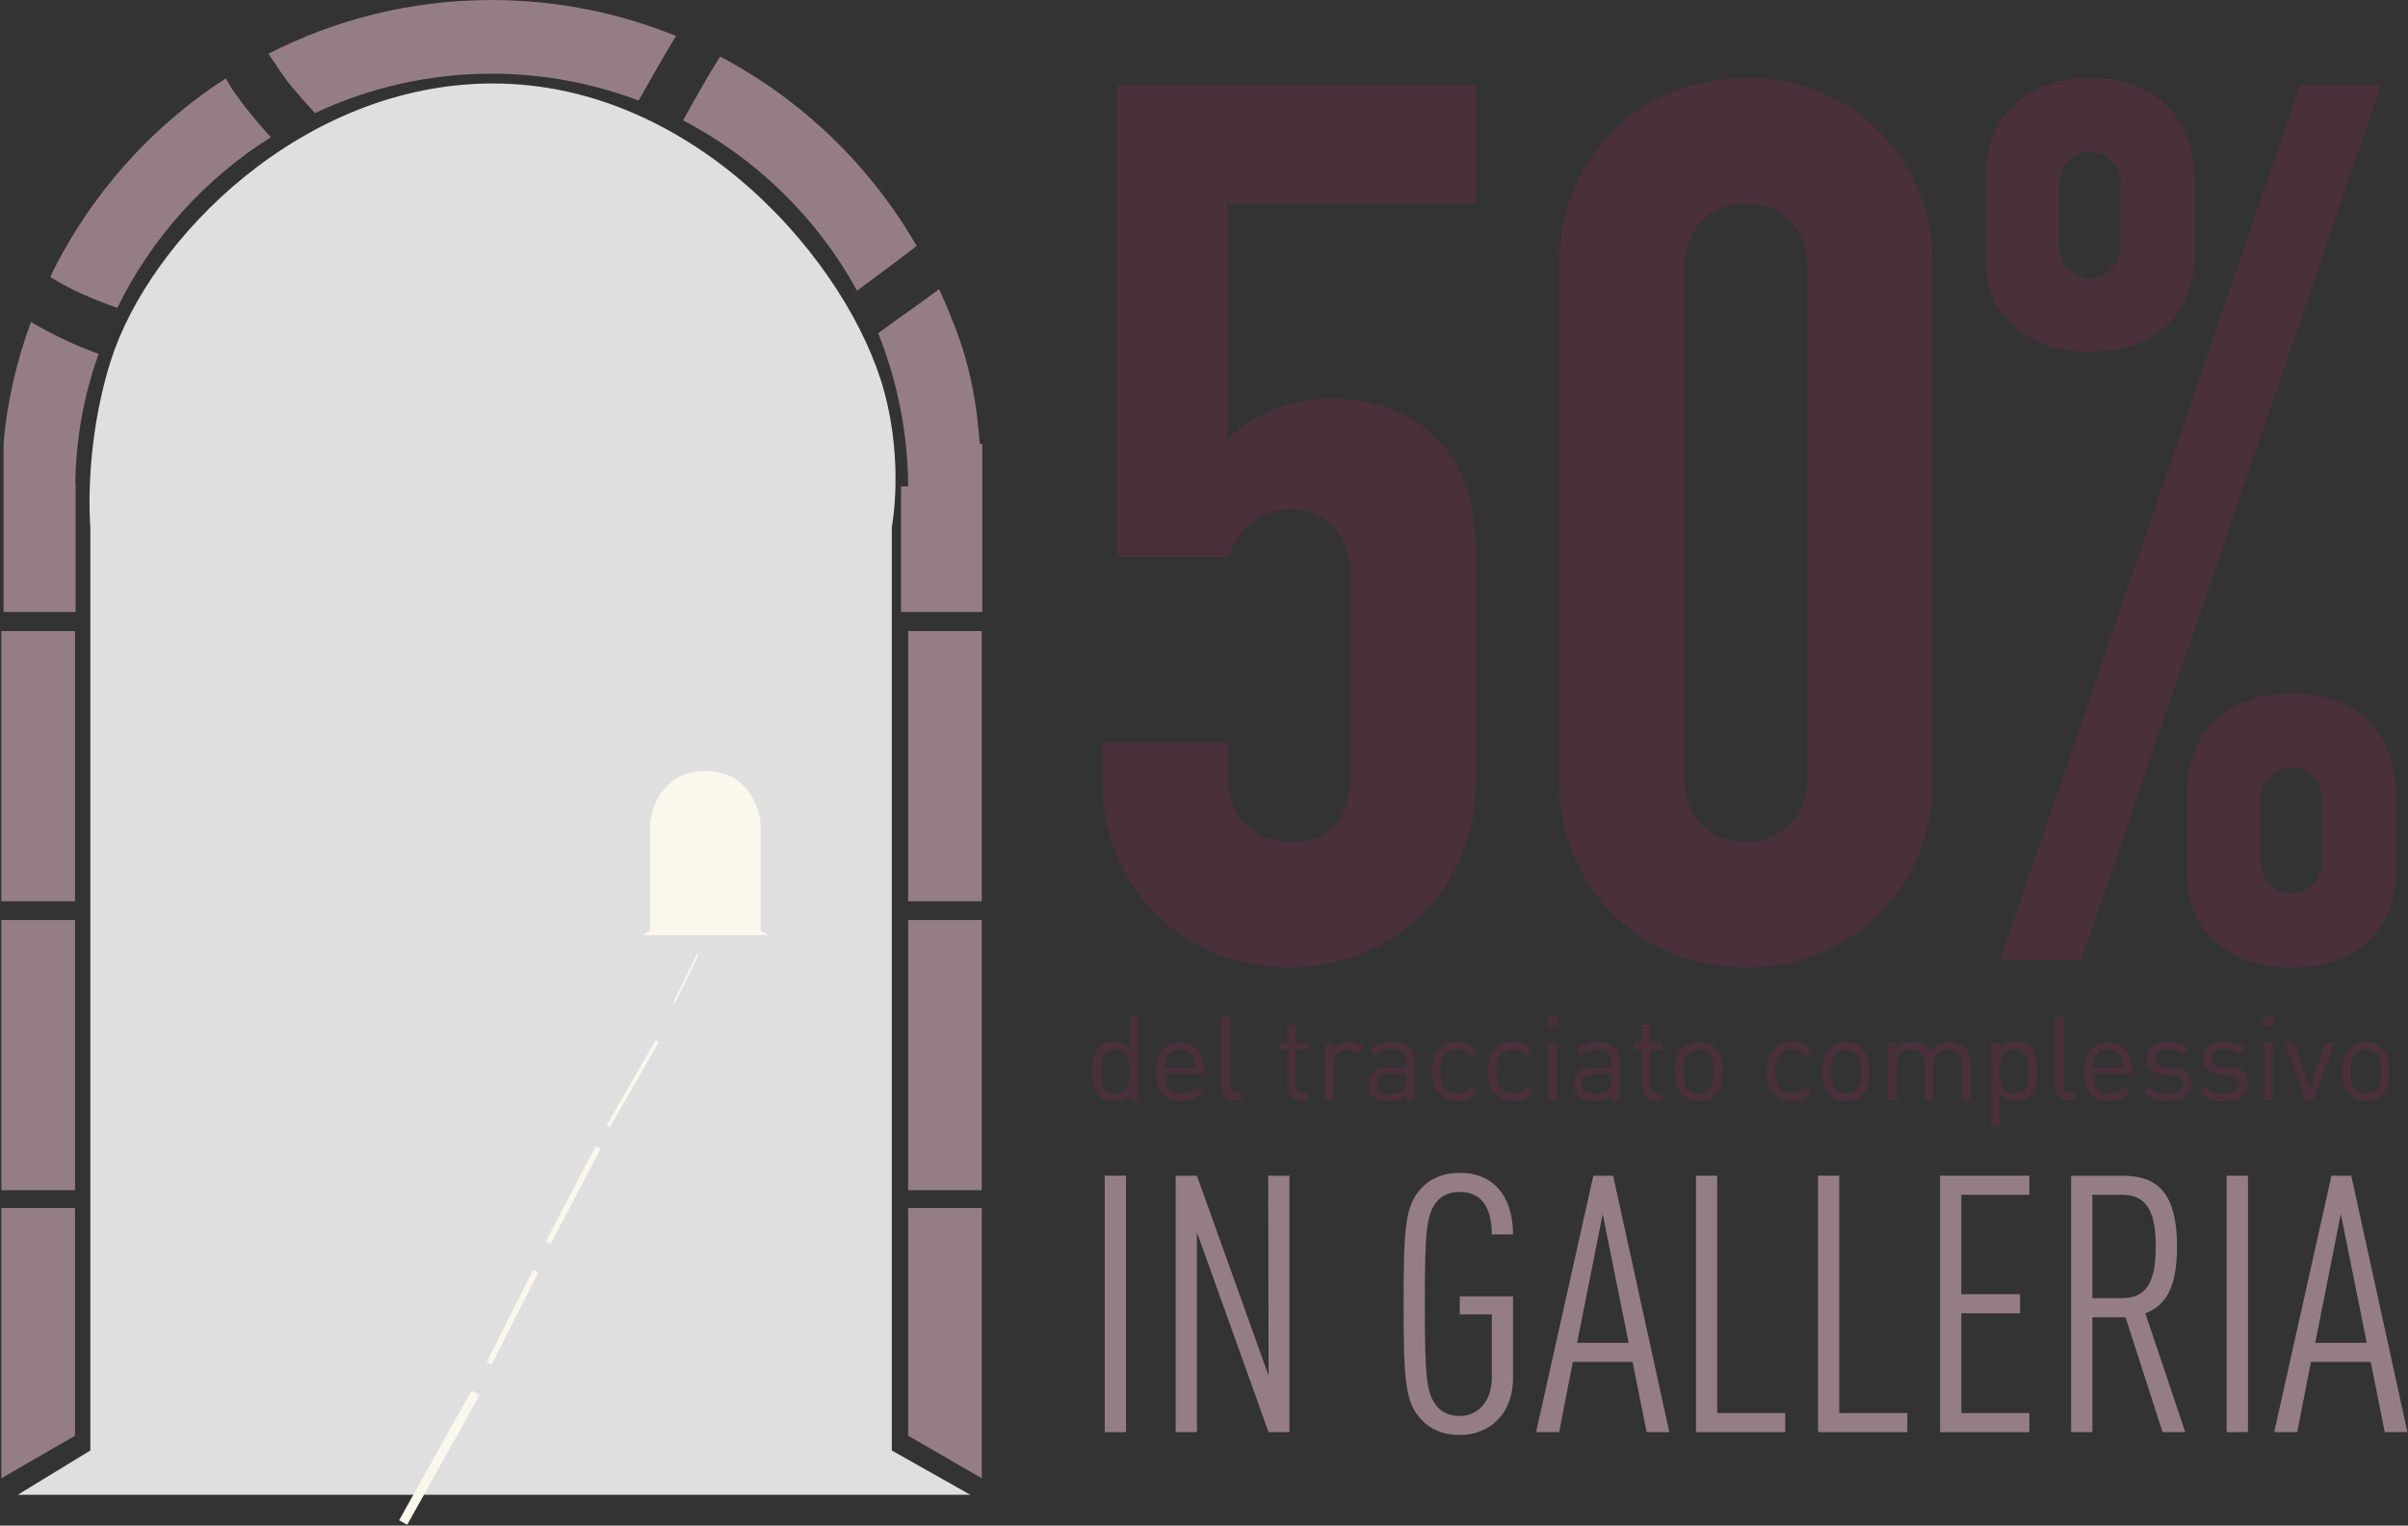 <?xml version="1.0" encoding="UTF-8" standalone="no"?>
<svg width="1304px" height="826px" viewBox="0 0 1304 826" version="1.1" xmlns="http://www.w3.org/2000/svg" xmlns:xlink="http://www.w3.org/1999/xlink" xmlns:sketch="http://www.bohemiancoding.com/sketch/ns">
    <rect x="0" y="0" width="1304" height="826" fill="#333333" stroke="none"/>
    <!-- Generator: Sketch 3.5.1 (25234) - http://www.bohemiancoding.com/sketch -->
    <title>Group 22</title>
    <desc>Created with Sketch.</desc>
    <defs></defs>
    <g id="tecnologie" stroke="none" stroke-width="1" fill="none" fill-rule="evenodd" sketch:type="MSPage">
        <g id="Group-22" sketch:type="MSLayerGroup">
            <path d="M799.159,110.032 L664.803,110.032 L664.803,237.736 C671.007,231.532 678.987,226.326 688.747,222.106 C698.497,217.897 709.364,215.787 721.338,215.787 C744.389,215.787 763.129,222.886 777.542,237.072 C791.945,251.268 799.159,272.105 799.159,299.593 L799.159,421.976 C799.159,437.939 796.383,452.135 790.843,464.544 C785.292,476.963 777.873,487.605 768.562,496.47 C759.251,505.345 748.496,512.1 736.302,516.756 C724.103,521.412 711.364,523.74 698.058,523.74 C684.757,523.74 672.007,521.412 659.813,516.756 C647.614,512.1 636.869,505.345 627.553,496.47 C618.242,487.605 610.814,476.963 605.273,464.544 C599.724,452.135 596.959,437.939 596.959,421.976 L596.959,402.022 L664.803,402.022 L664.803,419.315 C664.803,430.851 668.012,439.83 674.446,446.252 C680.869,452.686 689.185,455.898 699.389,455.898 C709.583,455.898 717.451,452.801 723.001,446.585 C728.542,440.381 731.318,431.735 731.318,420.646 L731.318,309.57 C731.318,300.259 728.323,292.277 722.338,285.625 C716.348,278.975 708.701,275.648 699.389,275.648 C693.619,275.648 688.747,276.647 684.757,278.641 C680.767,280.636 677.441,282.965 674.777,285.625 C672.119,288.286 670.007,291.175 668.461,294.272 C666.9,297.38 665.686,299.821 664.803,301.588 L604.941,301.588 L604.941,46.18 L799.159,46.18 L799.159,110.032 Z" id="Fill-1" fill="#4A303A" sketch:type="MSShapeGroup"></path>
            <path d="M912.224,421.976 C912.224,431.735 915.321,439.83 921.538,446.253 C927.742,452.686 935.724,455.898 945.482,455.898 C955.229,455.898 963.211,452.686 969.425,446.253 C975.629,439.83 978.739,431.735 978.739,421.976 L978.739,143.954 C978.739,134.205 975.629,126.11 969.425,119.677 C963.211,113.254 955.229,110.032 945.482,110.032 C935.724,110.032 927.742,113.254 921.538,119.677 C915.321,126.11 912.224,134.205 912.224,143.954 L912.224,421.976 Z M844.383,143.954 C844.383,127.991 847.148,113.805 852.697,101.386 C858.235,88.977 865.666,78.335 874.977,69.46 C884.291,60.595 895.036,53.83 907.237,49.174 C919.428,44.517 932.178,42.19 945.482,42.19 C958.785,42.19 971.525,44.517 983.726,49.174 C995.917,53.83 1006.672,60.595 1015.984,69.46 C1025.297,78.335 1032.715,88.977 1038.266,101.386 C1043.805,113.805 1046.58,127.991 1046.58,143.954 L1046.58,421.976 C1046.58,437.939 1043.805,452.135 1038.266,464.544 C1032.715,476.963 1025.297,487.606 1015.984,496.47 C1006.672,505.345 995.917,512.1 983.726,516.756 C971.525,521.413 958.785,523.74 945.482,523.74 C932.178,523.74 919.428,521.413 907.237,516.756 C895.036,512.1 884.291,505.345 874.977,496.47 C865.666,487.606 858.235,476.963 852.697,464.544 C847.148,452.135 844.383,437.939 844.383,421.976 L844.383,143.954 Z" id="Fill-3" fill="#4A303A" sketch:type="MSShapeGroup"></path>
            <path d="M1224.163,466.539 C1224.163,471.424 1225.826,475.518 1229.153,478.844 C1232.476,482.169 1236.354,483.832 1240.793,483.832 C1245.219,483.832 1249.107,482.169 1252.431,478.844 C1255.757,475.518 1257.42,471.424 1257.42,466.539 L1257.42,432.617 C1257.42,427.743 1255.757,423.639 1252.431,420.312 C1249.107,416.987 1245.219,415.324 1240.793,415.324 C1236.354,415.324 1232.476,416.987 1229.153,420.312 C1225.826,423.639 1224.163,427.743 1224.163,432.617 L1224.163,466.539 Z M1240.793,523.74 C1223.5,523.74 1209.75,519.085 1199.553,509.772 C1189.349,500.461 1184.255,488.27 1184.255,473.191 L1184.255,429.958 C1184.255,413.111 1189.349,399.809 1199.553,390.05 C1209.75,380.301 1223.5,375.417 1240.793,375.417 C1258.086,375.417 1271.823,380.301 1282.03,390.05 C1292.224,399.809 1297.328,413.111 1297.328,429.958 L1297.328,473.191 C1297.328,488.27 1292.224,500.461 1282.03,509.772 C1271.823,519.085 1258.086,523.74 1240.793,523.74 L1240.793,523.74 Z M1131.712,150.605 C1136.138,150.605 1140.026,148.942 1143.352,145.617 C1146.676,142.29 1148.34,138.196 1148.34,133.312 L1148.34,99.39 C1148.34,94.517 1146.676,90.411 1143.352,87.086 C1140.026,83.76 1136.138,82.097 1131.712,82.097 C1127.273,82.097 1123.398,83.76 1120.072,87.086 C1116.746,90.411 1115.082,94.517 1115.082,99.39 L1115.082,133.312 C1115.082,138.196 1116.746,142.29 1120.072,145.617 C1123.398,148.942 1127.273,150.605 1131.712,150.605 L1131.712,150.605 Z M1245.448,46.18 L1289.346,46.18 L1127.057,519.749 L1083.156,519.749 L1245.448,46.18 Z M1131.712,190.512 C1114.419,190.512 1100.669,185.856 1090.473,176.545 C1080.269,167.233 1075.177,155.043 1075.177,139.963 L1075.177,96.73 C1075.177,79.883 1080.269,66.581 1090.473,56.822 C1100.669,47.074 1114.419,42.189 1131.712,42.189 C1149.005,42.189 1162.743,47.074 1172.949,56.822 C1183.145,66.581 1188.247,79.883 1188.247,96.73 L1188.247,139.963 C1188.247,155.043 1183.145,167.233 1172.949,176.545 C1162.743,185.856 1149.005,190.512 1131.712,190.512 L1131.712,190.512 Z" id="Fill-5" fill="#4A303A" sketch:type="MSShapeGroup"></path>
            <path d="M603.956,568.23 C597.145,568.23 596.063,574.086 596.063,580.197 C596.063,586.308 597.145,592.163 603.956,592.163 C610.767,592.163 611.785,586.308 611.785,580.197 C611.785,574.086 610.767,568.23 603.956,568.23 L603.956,568.23 Z M611.849,595.856 L611.849,592.101 C609.303,595.411 606.374,596.237 602.938,596.237 C599.754,596.237 596.954,595.156 595.298,593.5 C592.117,590.318 591.479,585.098 591.479,580.197 C591.479,575.295 592.117,570.076 595.298,566.893 C596.954,565.238 599.754,564.156 602.938,564.156 C606.374,564.156 609.239,564.92 611.785,568.166 L611.785,550.534 L616.369,550.534 L616.369,595.856 L611.849,595.856 Z" id="Fill-7" fill="#4A303A" sketch:type="MSShapeGroup"></path>
            <path d="M646.293,572.749 C645.084,569.884 642.283,568.039 638.974,568.039 C635.663,568.039 632.862,569.884 631.653,572.749 C630.951,574.467 630.826,575.422 630.699,577.968 L647.247,577.968 C647.122,575.422 646.995,574.467 646.293,572.749 L646.293,572.749 Z M630.699,581.406 C630.699,588.281 633.944,592.227 639.928,592.227 C643.556,592.227 645.658,591.146 648.14,588.663 L651.26,591.401 C648.076,594.583 645.148,596.237 639.801,596.237 C631.525,596.237 626.115,591.273 626.115,580.197 C626.115,570.076 631.015,564.156 638.974,564.156 C647.058,564.156 651.831,570.012 651.831,579.305 L651.831,581.406 L630.699,581.406 Z" id="Fill-9" fill="#4A303A" sketch:type="MSShapeGroup"></path>
            <path d="M669.405,595.856 C663.931,595.856 661.448,592.291 661.448,587.517 L661.448,550.534 L666.033,550.534 L666.033,587.327 C666.033,590.382 667.05,591.91 670.232,591.91 L672.716,591.91 L672.716,595.856 L669.405,595.856 Z" id="Fill-11" fill="#4A303A" sketch:type="MSShapeGroup"></path>
            <path d="M705.119,595.856 C699.772,595.856 697.099,592.101 697.099,587.453 L697.099,568.23 L693.152,568.23 L693.152,564.729 L697.099,564.729 L697.099,554.925 L701.683,554.925 L701.683,564.729 L708.366,564.729 L708.366,568.23 L701.683,568.23 L701.683,587.327 C701.683,590.19 703.02,591.91 705.948,591.91 L708.366,591.91 L708.366,595.856 L705.119,595.856 Z" id="Fill-13" fill="#4A303A" sketch:type="MSShapeGroup"></path>
            <path d="M734.976,570.521 C733.257,568.803 731.984,568.23 729.565,568.23 C724.981,568.23 722.053,571.858 722.053,576.632 L722.053,595.856 L717.471,595.856 L717.471,564.538 L722.053,564.538 L722.053,568.358 C723.772,565.747 727.211,564.156 730.838,564.156 C733.83,564.156 736.121,564.856 738.348,567.083 L734.976,570.521 Z" id="Fill-15" fill="#4A303A" sketch:type="MSShapeGroup"></path>
            <path d="M761.396,581.406 L752.61,581.406 C747.901,581.406 745.608,583.315 745.608,586.944 C745.608,590.573 747.837,592.291 752.802,592.291 C755.475,592.291 757.83,592.101 759.804,590.19 C760.886,589.172 761.396,587.389 761.396,584.78 L761.396,581.406 Z M761.396,595.856 L761.396,592.864 C758.85,595.411 756.557,596.238 752.355,596.238 C748.029,596.238 745.48,595.411 743.508,593.374 C741.98,591.846 741.154,589.49 741.154,587.008 C741.154,581.534 744.973,577.968 751.975,577.968 L761.396,577.968 L761.396,574.977 C761.396,570.393 759.103,568.103 753.376,568.103 C749.365,568.103 747.327,569.057 745.48,571.668 L742.363,568.803 C745.164,565.174 748.345,564.156 753.439,564.156 C761.84,564.156 765.978,567.784 765.978,574.595 L765.978,595.856 L761.396,595.856 Z" id="Fill-17" fill="#4A303A" sketch:type="MSShapeGroup"></path>
            <path d="M789.281,596.237 C781.388,596.237 775.404,590.89 775.404,580.196 C775.404,569.503 781.388,564.156 789.281,564.156 C793.61,564.156 796.347,565.301 799.592,568.802 L796.475,571.731 C794.118,569.12 792.273,568.23 789.281,568.23 C786.225,568.23 783.679,569.439 782.023,571.793 C780.559,573.83 779.988,576.25 779.988,580.196 C779.988,584.143 780.559,586.562 782.023,588.599 C783.679,590.954 786.225,592.163 789.281,592.163 C792.273,592.163 794.118,591.209 796.475,588.599 L799.592,591.59 C796.347,595.092 793.61,596.237 789.281,596.237" id="Fill-19" fill="#4A303A" sketch:type="MSShapeGroup"></path>
            <path d="M819.513,596.237 C811.62,596.237 805.636,590.89 805.636,580.196 C805.636,569.503 811.62,564.156 819.513,564.156 C823.842,564.156 826.579,565.301 829.824,568.802 L826.707,571.731 C824.35,569.12 822.505,568.23 819.513,568.23 C816.457,568.23 813.911,569.439 812.255,571.793 C810.791,573.83 810.22,576.25 810.22,580.196 C810.22,584.143 810.791,586.562 812.255,588.599 C813.911,590.954 816.457,592.163 819.513,592.163 C822.505,592.163 824.35,591.209 826.707,588.599 L829.824,591.59 C826.579,595.092 823.842,596.237 819.513,596.237" id="Fill-21" fill="#4A303A" sketch:type="MSShapeGroup"></path>
            <path d="M838.551,564.537 L843.133,564.537 L843.133,595.856 L838.551,595.856 L838.551,564.537 Z M838.296,550.47 L843.452,550.47 L843.452,555.626 L838.296,555.626 L838.296,550.47 Z" id="Fill-23" fill="#4A303A" sketch:type="MSShapeGroup"></path>
            <path d="M872.418,581.406 L863.633,581.406 C858.923,581.406 856.63,583.315 856.63,586.944 C856.63,590.573 858.86,592.291 863.824,592.291 C866.497,592.291 868.852,592.101 870.827,590.19 C871.909,589.172 872.418,587.389 872.418,584.78 L872.418,581.406 Z M872.418,595.856 L872.418,592.864 C869.872,595.411 867.58,596.238 863.378,596.238 C859.052,596.238 856.503,595.411 854.53,593.374 C853.003,591.846 852.177,589.49 852.177,587.008 C852.177,581.534 855.995,577.968 862.997,577.968 L872.418,577.968 L872.418,574.977 C872.418,570.393 870.125,568.103 864.399,568.103 C860.388,568.103 858.35,569.057 856.503,571.668 L853.385,568.803 C856.187,565.174 859.367,564.156 864.462,564.156 C872.862,564.156 877,567.784 877,574.595 L877,595.856 L872.418,595.856 Z" id="Fill-25" fill="#4A303A" sketch:type="MSShapeGroup"></path>
            <path d="M896.928,595.856 C891.582,595.856 888.908,592.101 888.908,587.453 L888.908,568.23 L884.962,568.23 L884.962,564.729 L888.908,564.729 L888.908,554.925 L893.492,554.925 L893.492,564.729 L900.176,564.729 L900.176,568.23 L893.492,568.23 L893.492,587.327 C893.492,590.19 894.828,591.91 897.758,591.91 L900.176,591.91 L900.176,595.856 L896.928,595.856 Z" id="Fill-26" fill="#4A303A" sketch:type="MSShapeGroup"></path>
            <path d="M925.635,570.521 C924.171,569.057 922.135,568.23 919.908,568.23 C917.678,568.23 915.707,569.057 914.242,570.521 C911.949,572.813 911.696,576.696 911.696,580.197 C911.696,583.698 911.949,587.581 914.242,589.873 C915.707,591.337 917.678,592.164 919.908,592.164 C922.135,592.164 924.171,591.337 925.635,589.873 C927.928,587.581 928.12,583.698 928.12,580.197 C928.12,576.696 927.928,572.813 925.635,570.521 M928.883,592.674 C926.719,594.837 923.727,596.238 919.908,596.238 C916.087,596.238 913.097,594.837 910.931,592.674 C907.75,589.427 907.112,585.035 907.112,580.197 C907.112,575.359 907.75,570.967 910.931,567.72 C913.097,565.557 916.087,564.156 919.908,564.156 C923.727,564.156 926.719,565.557 928.883,567.72 C932.066,570.967 932.701,575.359 932.701,580.197 C932.701,585.035 932.066,589.427 928.883,592.674" id="Fill-27" fill="#4A303A" sketch:type="MSShapeGroup"></path>
            <path d="M970.519,596.237 C962.626,596.237 956.643,590.89 956.643,580.196 C956.643,569.503 962.626,564.156 970.519,564.156 C974.848,564.156 977.586,565.301 980.831,568.802 L977.713,571.731 C975.356,569.12 973.511,568.23 970.519,568.23 C967.463,568.23 964.918,569.439 963.261,571.793 C961.798,573.83 961.226,576.25 961.226,580.196 C961.226,584.143 961.798,586.562 963.261,588.599 C964.918,590.954 967.463,592.163 970.519,592.163 C973.511,592.163 975.356,591.209 977.713,588.599 L980.831,591.59 C977.586,595.092 974.848,596.237 970.519,596.237" id="Fill-28" fill="#4A303A" sketch:type="MSShapeGroup"></path>
            <path d="M1005.463,570.521 C1003.999,569.057 1001.963,568.23 999.736,568.23 C997.506,568.23 995.535,569.057 994.07,570.521 C991.777,572.813 991.525,576.696 991.525,580.197 C991.525,583.698 991.777,587.581 994.07,589.873 C995.535,591.337 997.506,592.164 999.736,592.164 C1001.963,592.164 1003.999,591.337 1005.463,589.873 C1007.756,587.581 1007.948,583.698 1007.948,580.197 C1007.948,576.696 1007.756,572.813 1005.463,570.521 M1008.711,592.674 C1006.547,594.837 1003.555,596.238 999.736,596.238 C995.915,596.238 992.925,594.837 990.759,592.674 C987.578,589.427 986.94,585.035 986.94,580.197 C986.94,575.359 987.578,570.967 990.759,567.72 C992.925,565.557 995.915,564.156 999.736,564.156 C1003.555,564.156 1006.547,565.557 1008.711,567.72 C1011.894,570.967 1012.529,575.359 1012.529,580.197 C1012.529,585.035 1011.894,589.427 1008.711,592.674" id="Fill-29" fill="#4A303A" sketch:type="MSShapeGroup"></path>
            <path d="M1062.567,595.856 L1062.567,576.568 C1062.567,571.031 1059.575,568.23 1054.866,568.23 C1050.281,568.23 1047.036,571.094 1047.036,576.059 L1047.036,595.856 L1042.452,595.856 L1042.452,576.568 C1042.452,571.031 1039.46,568.23 1034.751,568.23 C1030.039,568.23 1026.919,571.094 1026.919,576.568 L1026.919,595.856 L1022.338,595.856 L1022.338,564.537 L1026.919,564.537 L1026.919,567.975 C1029.149,565.429 1032.266,564.156 1035.769,564.156 C1040.098,564.156 1043.47,565.938 1045.381,569.375 C1047.799,565.938 1051.299,564.156 1055.692,564.156 C1059.067,564.156 1061.868,565.238 1063.776,567.083 C1066.006,569.248 1067.151,572.176 1067.151,575.805 L1067.151,595.856 L1062.567,595.856 Z" id="Fill-30" fill="#4A303A" sketch:type="MSShapeGroup"></path>
            <path d="M1090.776,568.23 C1083.965,568.23 1082.88,574.086 1082.88,580.197 C1082.88,586.308 1083.965,592.163 1090.776,592.163 C1097.587,592.163 1098.605,586.308 1098.605,580.197 C1098.605,574.086 1097.587,568.23 1090.776,568.23 M1099.368,593.5 C1097.712,595.156 1094.914,596.237 1091.73,596.237 C1088.291,596.237 1085.429,595.411 1082.88,592.163 L1082.88,609.86 L1078.299,609.86 L1078.299,564.537 L1082.88,564.537 L1082.88,568.23 C1085.429,564.92 1088.291,564.156 1091.73,564.156 C1094.914,564.156 1097.712,565.238 1099.368,566.893 C1102.551,570.076 1103.187,575.295 1103.187,580.197 C1103.187,585.098 1102.551,590.318 1099.368,593.5" id="Fill-31" fill="#4A303A" sketch:type="MSShapeGroup"></path>
            <path d="M1120.824,595.856 C1115.351,595.856 1112.868,592.291 1112.868,587.517 L1112.868,550.534 L1117.453,550.534 L1117.453,587.327 C1117.453,590.382 1118.47,591.91 1121.651,591.91 L1124.136,591.91 L1124.136,595.856 L1120.824,595.856 Z" id="Fill-32" fill="#4A303A" sketch:type="MSShapeGroup"></path>
            <path d="M1148.761,572.749 C1147.552,569.884 1144.751,568.039 1141.441,568.039 C1138.13,568.039 1135.33,569.884 1134.12,572.749 C1133.418,574.467 1133.293,575.422 1133.167,577.968 L1149.715,577.968 C1149.59,575.422 1149.463,574.467 1148.761,572.749 L1148.761,572.749 Z M1133.167,581.406 C1133.167,588.281 1136.411,592.227 1142.396,592.227 C1146.024,592.227 1148.126,591.146 1150.608,588.663 L1153.727,591.401 C1150.543,594.583 1147.616,596.237 1142.268,596.237 C1133.993,596.237 1128.582,591.273 1128.582,580.197 C1128.582,570.076 1133.483,564.156 1141.441,564.156 C1149.525,564.156 1154.299,570.012 1154.299,579.305 L1154.299,581.406 L1133.167,581.406 Z" id="Fill-33" fill="#4A303A" sketch:type="MSShapeGroup"></path>
            <path d="M1173.911,596.237 C1168.625,596.237 1164.488,595.028 1161.051,591.718 L1164.108,588.663 C1166.589,591.273 1169.962,592.291 1173.847,592.291 C1179.003,592.291 1182.184,590.445 1182.184,586.752 C1182.184,584.015 1180.595,582.488 1176.964,582.169 L1171.809,581.724 C1165.699,581.215 1162.452,578.478 1162.452,573.321 C1162.452,567.593 1167.288,564.156 1173.972,564.156 C1178.429,564.156 1182.439,565.237 1185.24,567.529 L1182.248,570.52 C1180.021,568.802 1177.156,568.038 1173.911,568.038 C1169.327,568.038 1166.909,570.011 1166.909,573.194 C1166.909,575.867 1168.436,577.459 1172.383,577.778 L1177.411,578.223 C1182.885,578.732 1186.64,580.833 1186.64,586.689 C1186.64,592.737 1181.485,596.237 1173.911,596.237" id="Fill-34" fill="#4A303A" sketch:type="MSShapeGroup"></path>
            <path d="M1204.462,596.237 C1199.176,596.237 1195.039,595.028 1191.602,591.718 L1194.659,588.663 C1197.14,591.273 1200.513,592.291 1204.398,592.291 C1209.554,592.291 1212.735,590.445 1212.735,586.752 C1212.735,584.015 1211.146,582.488 1207.515,582.169 L1202.36,581.724 C1196.25,581.215 1193.003,578.478 1193.003,573.321 C1193.003,567.593 1197.839,564.156 1204.523,564.156 C1208.98,564.156 1212.99,565.237 1215.791,567.529 L1212.799,570.52 C1210.572,568.802 1207.707,568.038 1204.462,568.038 C1199.878,568.038 1197.46,570.011 1197.46,573.194 C1197.46,575.867 1198.987,577.459 1202.934,577.778 L1207.962,578.223 C1213.436,578.732 1217.191,580.833 1217.191,586.689 C1217.191,592.737 1212.036,596.237 1204.462,596.237" id="Fill-35" fill="#4A303A" sketch:type="MSShapeGroup"></path>
            <path d="M1226.171,564.537 L1230.753,564.537 L1230.753,595.856 L1226.171,595.856 L1226.171,564.537 Z M1225.916,550.47 L1231.072,550.47 L1231.072,555.626 L1225.916,555.626 L1225.916,550.47 Z" id="Fill-36" fill="#4A303A" sketch:type="MSShapeGroup"></path>
            <path d="M1252.78,595.856 L1248.706,595.856 L1237.247,564.537 L1242.214,564.537 L1250.744,589.681 L1259.336,564.537 L1264.303,564.537 L1252.78,595.856 Z" id="Fill-37" fill="#4A303A" sketch:type="MSShapeGroup"></path>
            <path d="M1286.966,570.521 C1285.502,569.057 1283.466,568.23 1281.239,568.23 C1279.009,568.23 1277.038,569.057 1275.573,570.521 C1273.28,572.813 1273.027,576.696 1273.027,580.197 C1273.027,583.698 1273.28,587.581 1275.573,589.873 C1277.038,591.337 1279.009,592.164 1281.239,592.164 C1283.466,592.164 1285.502,591.337 1286.966,589.873 C1289.259,587.581 1289.451,583.698 1289.451,580.197 C1289.451,576.696 1289.259,572.813 1286.966,570.521 M1290.213,592.674 C1288.05,594.837 1285.058,596.238 1281.239,596.238 C1277.418,596.238 1274.428,594.837 1272.262,592.674 C1269.081,589.427 1268.443,585.035 1268.443,580.197 C1268.443,575.359 1269.081,570.967 1272.262,567.72 C1274.428,565.557 1277.418,564.156 1281.239,564.156 C1285.058,564.156 1288.05,565.557 1290.213,567.72 C1293.397,570.967 1294.032,575.359 1294.032,580.197 C1294.032,585.035 1293.397,589.427 1290.213,592.674" id="Fill-38" fill="#4A303A" sketch:type="MSShapeGroup"></path>
            <path d="M598.247,636.558 L609.752,636.558 L609.752,775.392 L598.247,775.392 L598.247,636.558 Z" id="Fill-57" fill="#957D86" sketch:type="MSShapeGroup"></path>
            <path d="M686.968,775.393 L648.165,667.172 L648.165,775.393 L636.66,775.393 L636.66,636.559 L648.165,636.559 L686.968,744.78 L686.774,636.559 L698.277,636.559 L698.277,775.393 L686.968,775.393 Z" id="Fill-58" fill="#957D86" sketch:type="MSShapeGroup"></path>
            <path d="M790.501,776.953 C781.532,776.953 774.511,773.833 769.833,768.763 C761.057,759.403 760.083,748.484 760.083,705.977 C760.083,663.468 761.057,652.548 769.833,643.189 C774.511,638.119 781.532,634.999 790.501,634.999 C799.47,634.999 805.904,637.923 810.585,642.603 C816.434,648.648 819.36,657.812 819.36,668.343 L807.855,668.343 C807.855,657.228 804.539,645.333 790.501,645.333 C784.845,645.333 780.945,647.283 778.215,650.403 C772.562,657.228 771.585,665.223 771.585,705.977 C771.585,746.729 772.562,754.724 778.215,761.549 C780.945,764.669 784.845,766.619 790.501,766.619 C800.445,766.619 807.855,758.819 807.855,745.754 L807.855,711.631 L790.501,711.631 L790.501,701.881 L819.36,701.881 L819.36,745.754 C819.36,766.424 805.904,776.953 790.501,776.953" id="Fill-59" fill="#957D86" sketch:type="MSShapeGroup"></path>
            <path d="M867.906,657.228 L854.062,727.035 L881.944,727.035 L867.906,657.228 Z M891.694,775.393 L884.089,737.369 L851.72,737.369 L844.312,775.393 L831.832,775.393 L862.835,636.559 L873.559,636.559 L903.98,775.393 L891.694,775.393 Z" id="Fill-60" fill="#957D86" sketch:type="MSShapeGroup"></path>
            <path d="M918.405,775.393 L918.405,636.559 L929.91,636.559 L929.91,765.059 L966.764,765.059 L966.764,775.393 L918.405,775.393 Z" id="Fill-61" fill="#957D86" sketch:type="MSShapeGroup"></path>
            <path d="M984.504,775.393 L984.504,636.559 L996.009,636.559 L996.009,765.059 L1032.863,765.059 L1032.863,775.393 L984.504,775.393 Z" id="Fill-62" fill="#957D86" sketch:type="MSShapeGroup"></path>
            <path d="M1050.603,775.393 L1050.603,636.559 L1098.962,636.559 L1098.962,646.893 L1062.108,646.893 L1062.108,700.711 L1093.891,700.711 L1093.891,711.045 L1062.108,711.045 L1062.108,765.059 L1098.962,765.059 L1098.962,775.393 L1050.603,775.393 Z" id="Fill-63" fill="#957D86" sketch:type="MSShapeGroup"></path>
            <path d="M1149.266,646.893 L1133.082,646.893 L1133.082,702.856 L1149.266,702.856 C1163.11,702.856 1167.401,692.912 1167.401,674.971 C1167.401,657.033 1163.11,646.893 1149.266,646.893 L1149.266,646.893 Z M1171.105,775.393 L1151.021,713.191 L1133.082,713.191 L1133.082,775.393 L1121.578,775.393 L1121.578,636.558 L1148.876,636.558 C1165.646,636.558 1178.906,642.602 1178.906,674.971 C1178.906,696.422 1173.251,706.755 1161.745,711.045 L1183.391,775.393 L1171.105,775.393 Z" id="Fill-64" fill="#957D86" sketch:type="MSShapeGroup"></path>
            <path d="M1205.809,636.558 L1217.314,636.558 L1217.314,775.392 L1205.809,775.392 L1205.809,636.558 Z" id="Fill-65" fill="#957D86" sketch:type="MSShapeGroup"></path>
            <path d="M1267.619,657.228 L1253.775,727.035 L1281.657,727.035 L1267.619,657.228 Z M1291.407,775.393 L1283.803,737.369 L1251.433,737.369 L1244.025,775.393 L1231.546,775.393 L1262.548,636.559 L1273.272,636.559 L1303.693,775.393 L1291.407,775.393 Z" id="Fill-66" fill="#957D86" sketch:type="MSShapeGroup"></path>
            <path d="M482.931,785.314 L482.931,285.399 C482.931,285.399 489.573,251.502 478.816,211.94 C460.243,143.633 377.222,45.192 266.869,45.192 C163.827,45.192 80.962,129.35 60.043,195.156 C45.059,242.291 48.931,285.399 48.931,285.399 L48.931,785.314 L9.595,809.321 L267.53,809.321 L525.465,809.321 L482.931,785.314 Z" id="Fill-129" fill="#DFDFDF" sketch:type="MSShapeGroup"></path>
            <path d="M411.931,503.825 L411.931,446.45 C411.931,446.45 410.091,417.469 381.931,417.469 C353.772,417.469 351.931,446.45 351.931,446.45 L351.931,503.825 L347.729,506.322 L381.872,506.322 L416.016,506.322 L411.931,503.825 Z" id="Fill-130" fill="#FAF8ED" sketch:type="MSShapeGroup"></path>
            <path d="M391.623,483.947 L381.873,506.106" id="Stroke-131" stroke="#FAF8ED" sketch:type="MSShapeGroup"></path>
            <path d="M377.884,516.743 L365.253,542.669" id="Stroke-132" stroke="#FAF8ED" sketch:type="MSShapeGroup"></path>
            <path d="M355.946,563.629 L329.355,609.812" id="Stroke-133" stroke="#FAF8ED" stroke-width="2" sketch:type="MSShapeGroup"></path>
            <path d="M324.037,621.113 L296.781,672.966" id="Stroke-134" stroke="#FAF8ED" stroke-width="3" sketch:type="MSShapeGroup"></path>
            <path d="M290.133,688.256 L264.871,738.115" id="Stroke-135" stroke="#FAF8ED" stroke-width="3" sketch:type="MSShapeGroup"></path>
            <path d="M257.559,754.069 L218.337,824.314" id="Stroke-136" stroke="#FAF8ED" stroke-width="5" sketch:type="MSShapeGroup"></path>
            <path d="M40.619,777.337 L0.732,800.381 L0.732,654.102 L40.619,654.102 L40.619,777.337 Z" id="Fill-137" fill="#957D86" sketch:type="MSShapeGroup"></path>
            <path d="M40.619,644.381 L0.732,644.381 L0.732,498.102 L40.619,498.102 L40.619,644.381 Z" id="Fill-138" fill="#957D86" sketch:type="MSShapeGroup"></path>
            <path d="M40.619,487.95 L0.732,487.95 L0.732,341.671 L40.619,341.671 L40.619,487.95 Z" id="Fill-139" fill="#957D86" sketch:type="MSShapeGroup"></path>
            <path d="M491.783,777.337 L531.67,800.381 L531.67,654.102 L491.783,654.102 L491.783,777.337 Z" id="Fill-140" fill="#957D86" sketch:type="MSShapeGroup"></path>
            <path d="M491.783,644.381 L531.67,644.381 L531.67,498.102 L491.783,498.102 L491.783,644.381 Z" id="Fill-141" fill="#957D86" sketch:type="MSShapeGroup"></path>
            <path d="M491.783,487.95 L531.67,487.95 L531.67,341.671 L491.783,341.671 L491.783,487.95 Z" id="Fill-142" fill="#957D86" sketch:type="MSShapeGroup"></path>
            <path d="M145.275,72.781 C138.159,64.796 131.264,56.474 125.284,47.59 C124.387,46.258 123.398,44.401 122.303,42.398 C81.547,68.751 48.464,105.954 27.167,149.94 C38.446,157.043 50.799,162.264 63.547,166.673 C82.129,128.689 111.073,96.675 146.664,74.312 C146.203,73.799 145.734,73.296 145.275,72.781" id="Fill-143" fill="#957D86" sketch:type="MSShapeGroup"></path>
            <path d="M366.097,19.491 C335.257,6.954 301.544,0.015 266.201,0.015 C222.671,0.015 181.608,10.519 145.362,29.092 C149.568,35.304 153.632,41.784 158.415,47.479 C162.359,52.173 166.446,56.728 170.566,61.246 C199.612,47.574 232.018,39.902 266.201,39.902 C294.223,39.902 321.052,45.067 345.826,54.449 C352.481,42.728 359.045,30.959 366.097,19.491" id="Fill-144" fill="#957D86" sketch:type="MSShapeGroup"></path>
            <path d="M389.96,30.608 C382.856,41.858 376.387,53.528 369.902,65.192 C409.697,85.885 442.586,118.093 464.127,157.372 C474.933,149.367 485.761,141.393 496.394,133.17 C471.371,89.729 434.386,54.066 389.96,30.608" id="Fill-145" fill="#957D86" sketch:type="MSShapeGroup"></path>
            <path d="M530.56,240.321 C527.868,203.321 520.276,182.662 508.567,156.536 C497.635,164.837 486.569,172.203 475.563,180.407 C485.966,206.298 491.759,235.321 491.779,263.322 L487.931,263.322 L487.931,331.322 L531.931,331.322 L531.931,240.321 L530.56,240.321 Z" id="Fill-146" fill="#957D86" sketch:type="MSShapeGroup"></path>
            <path d="M1.885,240.321 L1.931,240.321 L1.931,331.322 L40.931,331.322 L40.931,261.322 L40.755,261.322 C41.325,235.321 45.771,213.304 53.403,191.561 C40.687,187.05 28.319,181.06 16.757,174.351 C9.052,195.481 3.99,216.321 1.885,240.321" id="Fill-147" fill="#957D86" sketch:type="MSShapeGroup"></path>
        </g>
    </g>
</svg>